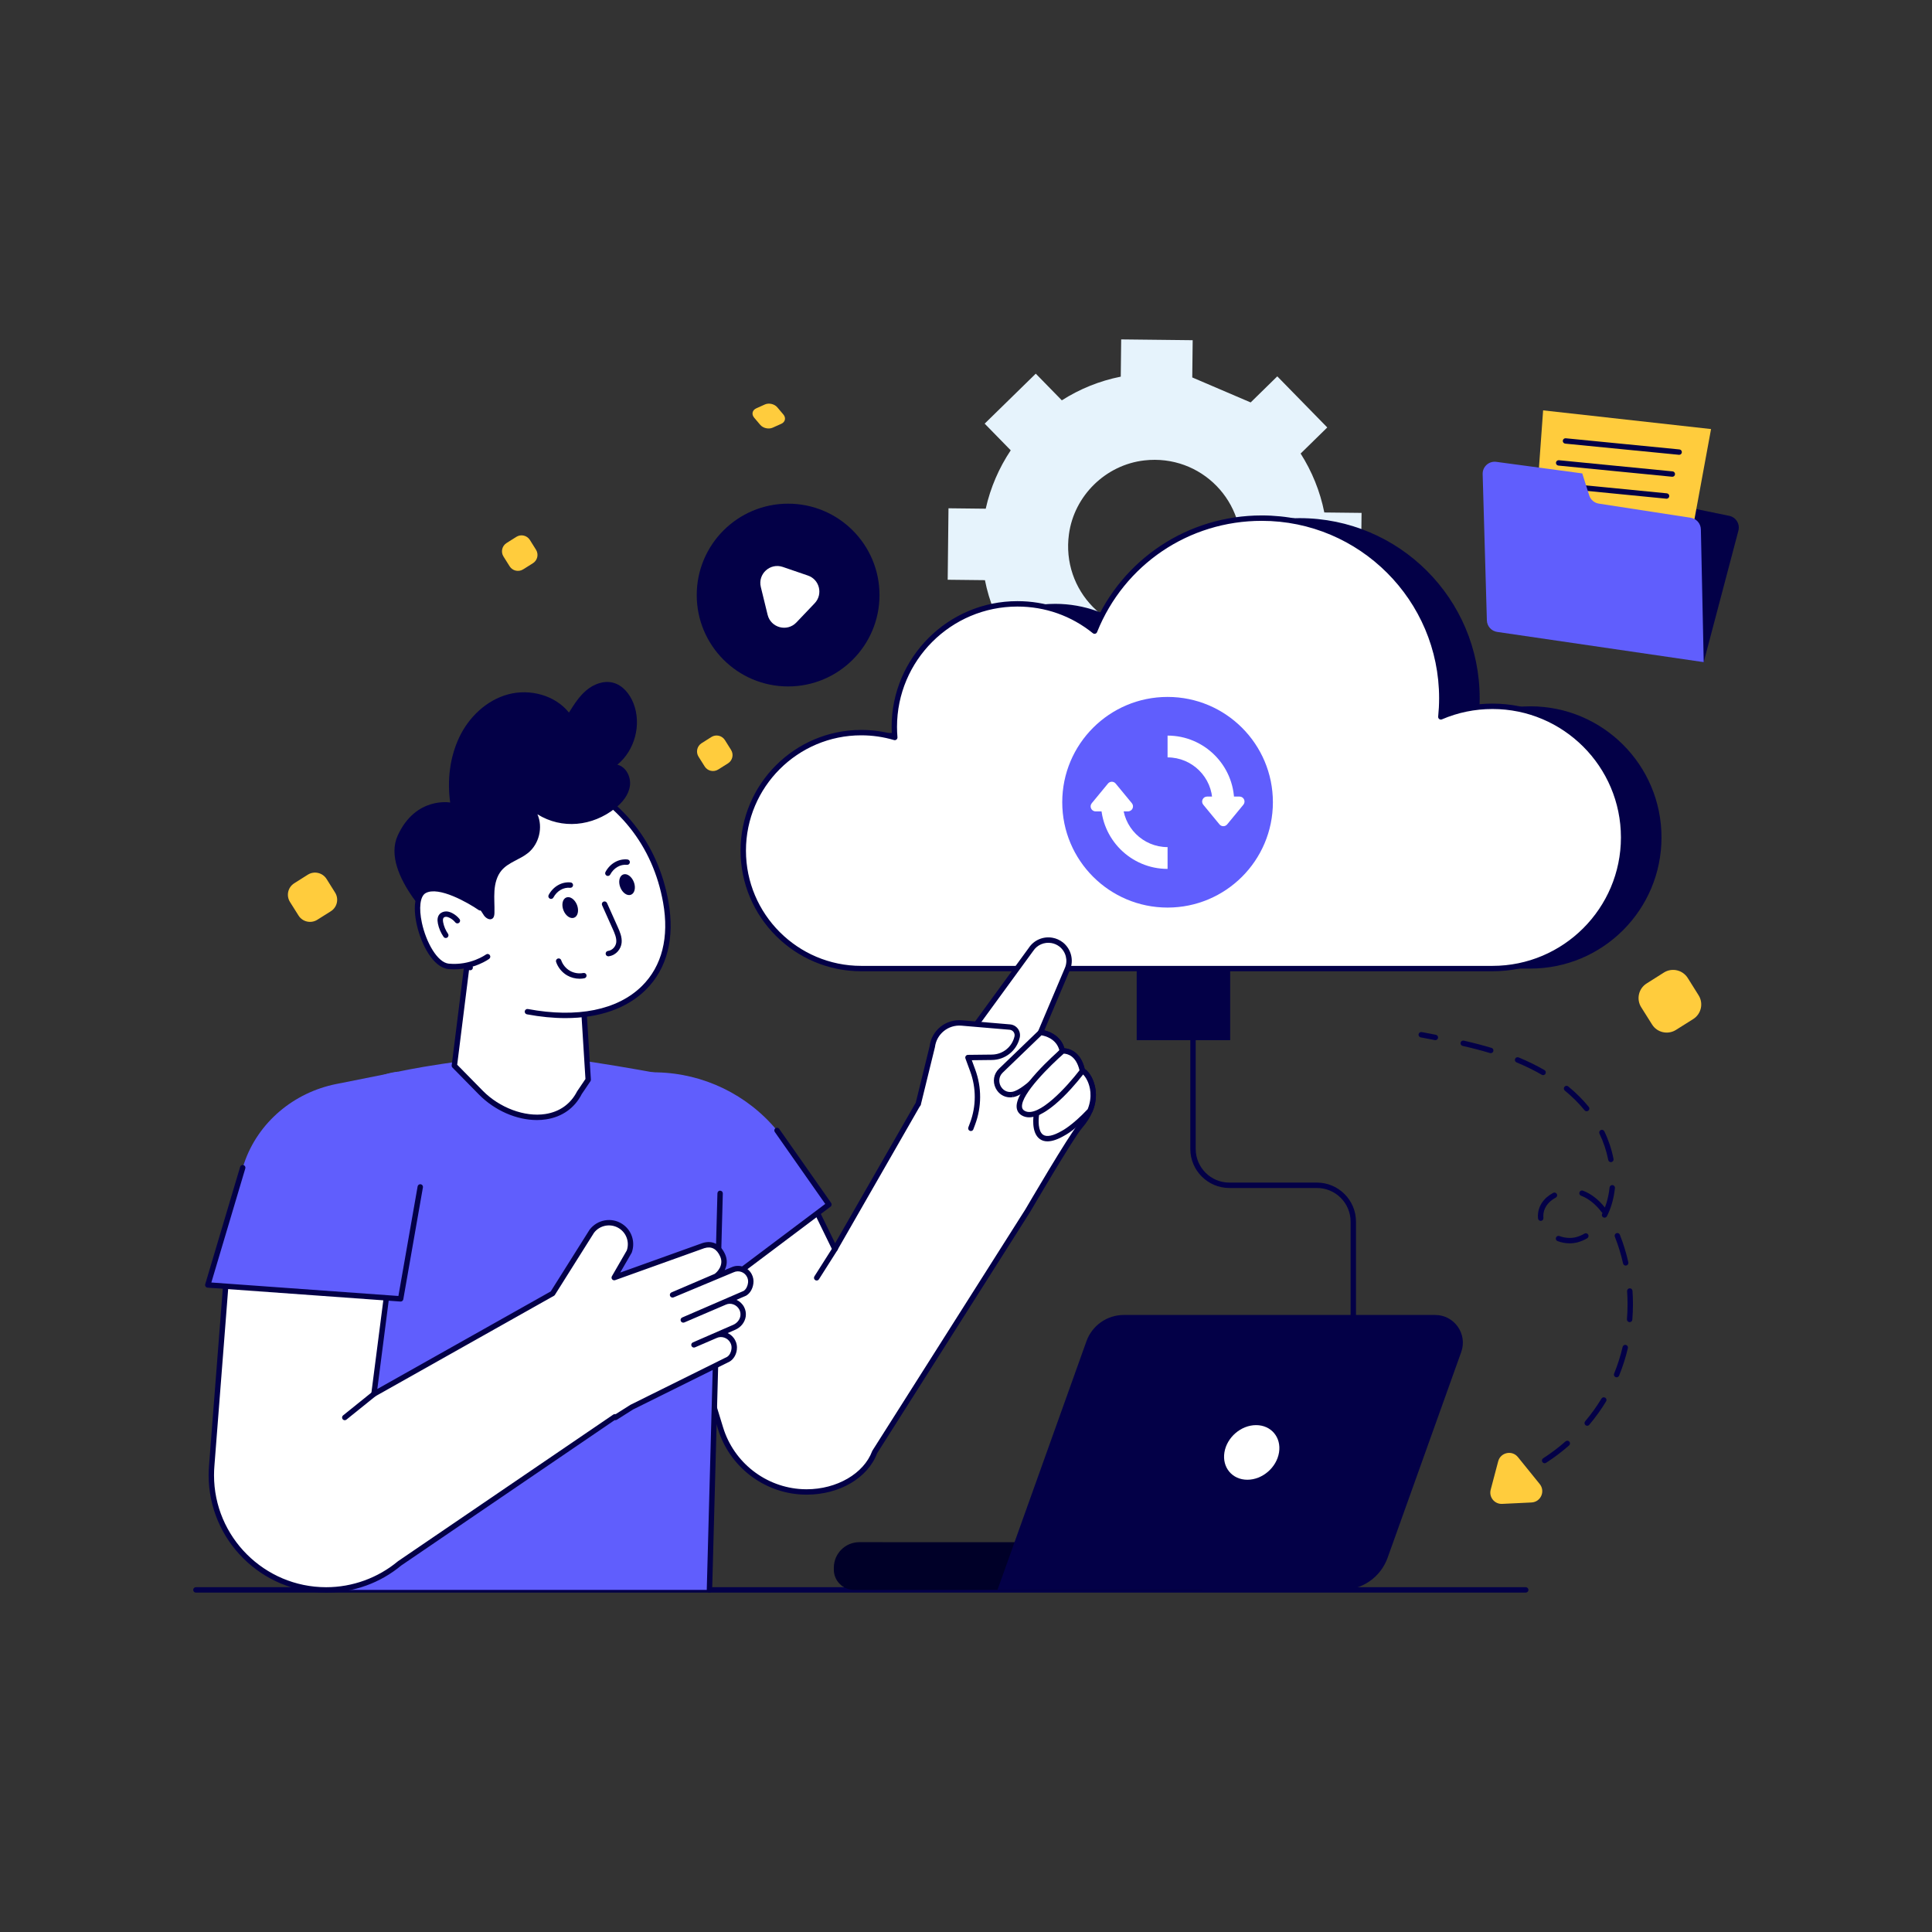<?xml version="1.0" encoding="utf-8"?>
<svg xmlns="http://www.w3.org/2000/svg" enable-background="new 0 0 2500 2500" viewBox="0 0 2500 2500">
  <rect x="0" y="0" width="2500" height="2500" fill="#333333" stroke="none"/>
  <circle cx="1250" cy="1250" fill="none" id="Layer_2" r="1250"/>
  <g id="Layer_1">
    <path d="M1542.78,488.41l0.54-48.19l-92.52-1.03l-0.54,48.19c-27.55,5.47-53.29,16.02-76.26,30.65l-33.71-34.51&#xD;&#xA;				l-66.13,64.67l33.71,34.51c-15.09,22.64-26.25,48.14-32.34,75.56l-48.19-0.54l-1.03,92.47l48.19,0.54&#xD;&#xA;				c5.47,27.6,16.06,53.34,30.65,76.26l-34.47,33.75l64.67,66.13l34.47-33.75c22.63,15.13,48.14,26.25,75.56,32.34l-0.54,48.24&#xD;&#xA;				l92.52,1.03l0.54-48.24c27.55-5.47,53.29-16.02,76.26-30.65l33.71,34.51l66.13-64.67l-33.71-34.51&#xD;&#xA;				c15.09-22.59,26.25-48.09,32.34-75.56l48.19,0.54l1.03-92.47l-48.19-0.54c-5.47-27.55-16.06-53.29-30.65-76.26l34.47-33.75&#xD;&#xA;				L1652.81,487l-34.47,33.75 M1507.4,818.12c-73.3,8.43-134.2-53.8-124.18-126.95c6.82-49.84,47.58-89.69,97.55-95.4&#xD;&#xA;				c73.35-8.38,134.21,53.88,124.15,126.97C1598.07,772.55,1557.35,812.38,1507.4,818.12z" fill="#e6f3fc"/>
    <path d="M1010.77,1100.68c0,84.3,68.37,152.65,152.67,152.65c84.3,0,727.71,0,816.82,0&#xD;&#xA;				c93.74,0,169.7-75.97,169.7-169.68c0-93.71-75.97-169.68-169.7-169.68c-23.7,0-46.28,4.86-66.79,13.67&#xD;&#xA;				c0.81-7.93,1.24-15.98,1.24-24.13c0-128.71-104.34-233.04-233.04-233.04c-98,0-181.87,60.51-216.3,146.19&#xD;&#xA;				c-27.32-22.08-62.05-35.28-99.91-35.28c-87.95,0-159.22,71.27-159.22,159.22c0,4.62,0.19,9.17,0.6,13.67&#xD;&#xA;				c-13.74-4.07-28.32-6.26-43.4-6.26C1079.14,948.01,1010.77,1016.37,1010.77,1100.68z" fill="#030047"/>
    <path d="M961.77,1100.68c0,84.3,68.37,152.65,152.67,152.65c84.3,0,727.71,0,816.82,0&#xD;&#xA;				c93.74,0,169.7-75.97,169.7-169.68c0-93.71-75.97-169.68-169.7-169.68c-23.7,0-46.28,4.86-66.79,13.67&#xD;&#xA;				c0.81-7.93,1.24-15.98,1.24-24.13c0-128.71-104.34-233.04-233.04-233.04c-98,0-181.87,60.51-216.3,146.19&#xD;&#xA;				c-27.32-22.08-62.05-35.28-99.91-35.28c-87.95,0-159.22,71.27-159.22,159.22c0,4.62,0.19,9.17,0.6,13.67&#xD;&#xA;				c-13.74-4.07-28.32-6.26-43.4-6.26C1030.13,948.01,961.77,1016.37,961.77,1100.68z" fill="#fff"/>
    <path d="M1931.26,1256.81h-816.82c-86.11,0-156.16-70.04-156.16-156.13c0-86.11,70.05-156.16,156.16-156.16&#xD;&#xA;				c13.42,0,26.71,1.7,39.57,5.06c-0.17-2.94-0.25-5.95-0.25-8.98c0-89.72,72.99-162.71,162.71-162.71&#xD;&#xA;				c36.05,0,69.99,11.46,98.44,33.18c37.19-87.69,122.16-144.09,217.76-144.09c130.42,0,236.53,106.11,236.53,236.53&#xD;&#xA;				c0,6.18-0.25,12.46-0.74,18.72c19.98-7.81,41.08-11.76,62.8-11.76c95.5,0,173.19,77.68,173.19,173.17&#xD;&#xA;				C2104.45,1179.13,2026.76,1256.81,1931.26,1256.81z M1114.44,951.5c-82.26,0-149.18,66.92-149.18,149.18&#xD;&#xA;				c0,82.25,66.92,149.16,149.18,149.16h816.82c91.65,0,166.21-74.55,166.21-166.19c0-91.64-74.56-166.19-166.21-166.19&#xD;&#xA;				c-22.73,0-44.74,4.51-65.42,13.39c-1.14,0.49-2.45,0.34-3.44-0.39c-1-0.73-1.53-1.94-1.41-3.17c0.81-7.93,1.22-15.93,1.22-23.77&#xD;&#xA;				c0-126.58-102.98-229.55-229.55-229.55c-94.29,0-177.92,56.52-213.06,144c-0.41,1.03-1.29,1.8-2.36,2.07&#xD;&#xA;				c-1.07,0.29-2.21,0.03-3.07-0.66c-27.93-22.57-61.71-34.5-97.71-34.5c-85.87,0-155.73,69.86-155.73,155.73&#xD;&#xA;				c0,4.57,0.2,9.07,0.58,13.36c0.1,1.15-0.37,2.28-1.26,3.01c-0.89,0.73-2.09,0.97-3.2,0.65&#xD;&#xA;				C1143.14,953.56,1128.87,951.5,1114.44,951.5z" fill="#030047"/>
    <circle cx="1510.83" cy="1038.11" fill="#605efd" r="136.29"/>
    <path d="M1510.83,1124.36c-47.55,0-86.24-38.69-86.24-86.25h28.2c0,32.01,26.04,58.05,58.05,58.05V1124.36z" fill="#fff"/>
    <path d="M1597.08,1038.11h-28.2c0-32.01-26.04-58.05-58.05-58.05v-28.2&#xD;&#xA;				C1558.39,951.87,1597.08,990.56,1597.08,1038.11z" fill="#fff"/>
    <path d="M1608.93,1041.3l-20.97,25.44c-2.58,3.13-7.38,3.13-9.96,0l-20.97-25.44c-3.47-4.21-0.47-10.55,4.98-10.55&#xD;&#xA;				h41.94C1609.4,1030.74,1612.39,1037.09,1608.93,1041.3z" fill="#fff"/>
    <path d="M1412.74,1039.36l20.97-25.44c2.58-3.13,7.38-3.13,9.96,0l20.97,25.44c3.47,4.21,0.47,10.55-4.98,10.55&#xD;&#xA;				h-41.94C1412.26,1049.92,1409.27,1043.57,1412.74,1039.36z" fill="#fff"/>
    <path d="M1751.16,1757.96c-1.93,0-3.49-1.56-3.49-3.49v-173.68c0-24.01-19.53-43.54-43.54-43.54h-113.36&#xD;&#xA;				c-27.85,0-50.51-22.66-50.51-50.51v-147.8c0-1.93,1.56-3.49,3.49-3.49c1.93,0,3.49,1.56,3.49,3.49v147.8&#xD;&#xA;				c0,24,19.53,43.53,43.53,43.53h113.36c27.85,0,50.51,22.66,50.51,50.51v173.68C1754.65,1756.39,1753.09,1757.96,1751.16,1757.96z" fill="#030047"/>
    <rect fill="#030047" height="92.66" width="120.94" x="1470.89" y="1253.32"/>
    <path d="M1974.3,2060.81H253.49c-1.93,0-3.49-1.56-3.49-3.49s1.56-3.49,3.49-3.49H1974.3c1.93,0,3.49,1.56,3.49,3.49&#xD;&#xA;				S1976.23,2060.81,1974.3,2060.81z" fill="#030047"/>
    <path d="M1410.46,1437.14c-2.7,6.47-6.79,13.16-12.79,20.09c-11.77,13.49-67.86,109.53-67.86,109.53l-197.94,312.21&#xD;&#xA;				c-11.81,31.67-48.74,51.62-88.13,51.62c-1.81,0-3.63-0.05-5.49-0.14c-49.11-2.33-91.44-35.25-105.85-82.23l-68.09-222.03&#xD;&#xA;				l175.9-92.41l40.18,82.41l94.04-163.94l12.09-21.11l1.91-2.93l145.71-199.71c6.14-9.3,16.88-13.44,27.11-11.63&#xD;&#xA;				c4.28,0.74,8.33,2.51,12.05,5.39c9.39,7.53,12.74,20.42,7.95,31.53l-34.84,82.23c0,0,23.72,1.77,28.18,23.91&#xD;&#xA;				c0,0,0.14-0.05,0.51-0.05c3.3-0.14,20.23,0.33,25.53,25.91C1406,1386.73,1422.18,1408.91,1410.46,1437.14z" fill="#fff"/>
    <path d="M1043.74,1934.08c-1.87,0-3.74-0.05-5.66-0.14c-50.39-2.38-94.2-36.42-109.01-84.69l-68.09-222.03&#xD;&#xA;				c-0.49-1.6,0.23-3.33,1.71-4.11l175.89-92.41c0.83-0.44,1.81-0.52,2.71-0.23c0.9,0.3,1.64,0.94,2.05,1.79l37.3,76.49&#xD;&#xA;				l102.85-179.34l2.01-3.1l145.82-199.86c6.57-9.96,18.62-15.13,30.54-13.01c4.91,0.85,9.48,2.9,13.57,6.07&#xD;&#xA;				c10.69,8.57,14.38,23.23,9.02,35.67l-33.09,78.1c9.07,2.08,21.72,8.55,25.96,23.16c6.2,0.44,20.89,3.98,26.33,26.84&#xD;&#xA;				c3.26,1.88,6.41,6.08,8.52,9.91c3.48,6.33,10.58,23.4,1.5,45.28c0,0,0,0,0,0c-2.98,7.15-7.48,14.23-13.37,21.03&#xD;&#xA;				c-11.43,13.1-66.92,108.05-67.48,109l-197.81,312.02C1122.86,1912.58,1086.24,1934.08,1043.74,1934.08z M868.49,1627.94&#xD;&#xA;				l67.24,219.27c13.95,45.46,55.22,77.52,102.68,79.77c1.81,0.09,3.57,0.13,5.32,0.13c39.13,0,74.03-20.3,84.86-49.36&#xD;&#xA;				c0.08-0.23,0.19-0.44,0.32-0.65l197.94-312.21c2.23-3.83,56.33-96.37,68.17-109.95c5.39-6.23,9.5-12.67,12.19-19.14l0,0&#xD;&#xA;				c6.95-16.74,3.08-30.11,0.15-36.6c-3-6.65-6.55-9.69-7.44-9.99c-1.41-0.25-2.43-1.3-2.72-2.7&#xD;&#xA;				c-4.59-22.12-17.94-23.31-21.97-23.13c-0.14-0.01,0.02-0.01,0.29-0.08c-0.9,0.26-1.87,0.14-2.69-0.33&#xD;&#xA;				c-0.87-0.5-1.48-1.35-1.68-2.33c-3.87-19.21-24.17-21.05-25.03-21.12c-1.12-0.09-2.13-0.71-2.71-1.67&#xD;&#xA;				c-0.58-0.96-0.67-2.14-0.23-3.17l34.83-82.23c4.13-9.59,1.28-20.87-6.92-27.45c-3.14-2.43-6.68-4.02-10.46-4.68&#xD;&#xA;				c-9.23-1.63-18.48,2.34-23.61,10.11l-145.8,199.84l-1.8,2.78l-106.03,184.89c-0.64,1.12-1.72,1.85-3.14,1.75&#xD;&#xA;				c-1.29-0.04-2.45-0.8-3.02-1.96l-38.61-79.18L868.49,1627.94z M1410.46,1437.14h0.05H1410.46z M1375.56,1363.29&#xD;&#xA;				c0,0-0.01,0-0.02,0C1375.56,1363.29,1375.56,1363.29,1375.56,1363.29z M1375.58,1363.28c0,0-0.01,0-0.02,0&#xD;&#xA;				C1375.57,1363.29,1375.58,1363.29,1375.58,1363.28z M1375.6,1363.28c0,0-0.01,0-0.01,0&#xD;&#xA;				C1375.59,1363.28,1375.59,1363.28,1375.6,1363.28z M1375.62,1363.28c0,0-0.01,0-0.01,0&#xD;&#xA;				C1375.61,1363.28,1375.61,1363.28,1375.62,1363.28z M1375.63,1363.27c0,0-0.01,0-0.01,0&#xD;&#xA;				C1375.62,1363.27,1375.63,1363.27,1375.63,1363.27z M1375.65,1363.26c0,0-0.01,0-0.01,0&#xD;&#xA;				C1375.64,1363.27,1375.65,1363.26,1375.65,1363.26z M1375.67,1363.26c0,0-0.01,0-0.02,0.01&#xD;&#xA;				C1375.66,1363.26,1375.66,1363.26,1375.67,1363.26z M1375.69,1363.25c-0.01,0-0.01,0-0.02,0&#xD;&#xA;				C1375.68,1363.26,1375.68,1363.26,1375.69,1363.25z M1375.7,1363.25c0,0-0.01,0-0.02,0.01&#xD;&#xA;				C1375.69,1363.25,1375.7,1363.25,1375.7,1363.25z M1375.72,1363.24c-0.01,0-0.01,0-0.02,0&#xD;&#xA;				C1375.71,1363.24,1375.71,1363.24,1375.72,1363.24z" fill="#030047"/>
    <path d="M1341.27,1441.25c0,0-8.98,50.51,34.76,24.96c0,0,13.52-6.7,34.44-29.08c11.69-28.23-4.46-50.4-9.84-51.36&#xD;&#xA;				L1341.27,1441.25z" fill="#fff"/>
    <path d="M1355.44,1476.91c-3.74,0-6.99-0.95-9.73-2.86c-11.95-8.34-8.33-30.87-7.88-33.41&#xD;&#xA;				c0.13-0.74,0.5-1.42,1.05-1.94l59.35-55.48c0.8-0.75,1.91-1.08,2.99-0.89c4.08,0.72,8.34,6.1,10.96,10.89&#xD;&#xA;				c3.47,6.32,10.54,23.37,1.49,45.23c-0.16,0.39-0.39,0.74-0.67,1.05c-21.11,22.59-34.86,29.54-35.44,29.82&#xD;&#xA;				C1368.97,1474.37,1361.55,1476.91,1355.44,1476.91z M1344.53,1442.98c-0.92,6.42-1.46,20.72,5.18,25.35&#xD;&#xA;				c4.71,3.28,13.21,1.5,24.56-5.13c0.33-0.17,13.34-6.83,33.21-27.98c6.63-16.53,2.78-29.69-0.14-36.1&#xD;&#xA;				c-2.19-4.82-4.66-7.73-6.18-9.07L1344.53,1442.98z" fill="#030047"/>
    <path d="M1310.13,1416.3c0.22-0.05,0.43-0.05,0.61-0.1c20.91-3.79,63.86-56.23,63.86-56.23&#xD;&#xA;				c-4.46-22.12-28.16-23.97-28.16-23.97l-51.29,49.41C1282.57,1397.49,1292.86,1419.01,1310.13,1416.3z" fill="#fff"/>
    <path d="M1307.25,1420.01c-7.97,0-15.13-4.42-18.83-11.87c-4.31-8.68-2.61-18.59,4.31-25.25l51.29-49.41&#xD;&#xA;				c0.72-0.69,1.68-1.05,2.69-0.97c9.11,0.71,27.37,7.21,31.31,26.75c0.21,1.02-0.06,2.09-0.72,2.9&#xD;&#xA;				c-1.79,2.18-44.02,53.48-65.94,57.45c-0.05,0.01-0.44,0.08-0.49,0.09l-0.74-3.41l0.54,3.44&#xD;&#xA;				C1309.52,1419.92,1308.38,1420.01,1307.25,1420.01z M1310.13,1416.3h0.05H1310.13z M1347.65,1339.68l-50.08,48.24&#xD;&#xA;				c-5.7,5.47-5.12,12.64-2.9,17.12c2.26,4.56,7.37,9,14.92,7.81l0,0c0.13-0.02,0.3-0.05,0.35-0.06&#xD;&#xA;				c15.81-2.87,48.26-38.55,60.87-53.73C1366.89,1344.11,1352.35,1340.47,1347.65,1339.68z" fill="#030047"/>
    <path d="M1323.86,1440.27c24.82,14.83,76.77-54.5,76.77-54.5c-5.27-25.59-22.24-26.03-25.47-25.84&#xD;&#xA;				C1375.15,1359.93,1299.26,1425.57,1323.86,1440.27z" fill="#fff"/>
    <path d="M1331.64,1445.82c-3.41,0-6.62-0.79-9.57-2.55l0,0c-3.89-2.33-6.15-5.91-6.54-10.36&#xD;&#xA;				c-2.06-23.51,51.26-70.35,57.35-75.61c0.58-0.5,1.31-0.8,2.08-0.84c2.34-0.16,23.09-0.48,29.09,28.62c0.2,0.98-0.03,2-0.62,2.8&#xD;&#xA;				C1398.51,1394.41,1359.1,1445.82,1331.64,1445.82z M1325.65,1437.28c17.74,10.58,56.49-33.01,71.23-52.32&#xD;&#xA;				c-4.53-19.25-16.12-21.43-20.39-21.55c-16.41,14.35-55.46,52.31-54,68.9C1322.67,1434.52,1323.67,1436.1,1325.65,1437.28&#xD;&#xA;				L1325.65,1437.28z" fill="#030047"/>
    <path d="M1188.31,1428.07l18.05-73.48c2.33-18.83,19.12-32.46,38.03-30.85l62.39,5.3&#xD;&#xA;				c6.39,0.54,10.82,6.62,9.37,12.87l0,0c-3.52,15.21-16.98,26.04-32.59,26.22l-31.01,0.35l6.2,16.85&#xD;&#xA;				c8.14,22.13,8.09,46.44-0.15,68.53l-2.32,6.21" fill="#fff"/>
    <path d="M1256.28,1463.55c-0.41,0-0.82-0.07-1.22-0.22c-1.81-0.67-2.72-2.68-2.05-4.49l2.32-6.21&#xD;&#xA;				c7.94-21.29,7.99-44.77,0.14-66.11l-6.2-16.85c-0.39-1.06-0.24-2.25,0.4-3.18c0.65-0.93,1.7-1.49,2.83-1.51l31.01-0.35&#xD;&#xA;				c14.05-0.16,26.07-9.83,29.24-23.51c0.46-1.99,0.03-4.09-1.17-5.74c-1.2-1.65-3.06-2.7-5.1-2.88l-62.39-5.3&#xD;&#xA;				c-17.1-1.4-32.17,10.76-34.28,27.8l-18.12,73.89c-0.46,1.87-2.35,3.02-4.22,2.56c-1.87-0.46-3.02-2.35-2.56-4.22l18.05-73.48&#xD;&#xA;				c2.49-20.37,20.85-35.3,41.71-33.49l62.39,5.3c4.05,0.34,7.75,2.43,10.15,5.72c2.39,3.29,3.24,7.45,2.32,11.42&#xD;&#xA;				c-3.89,16.83-18.68,28.72-35.95,28.92l-26.07,0.3l4.49,12.21c8.42,22.9,8.37,48.09-0.16,70.95l-2.32,6.21&#xD;&#xA;				C1259.03,1462.69,1257.69,1463.55,1256.28,1463.55z" fill="#030047"/>
    <line fill="#fff" x1="1080.85" x2="1056.77" y1="1615.56" y2="1653.49"/>
    <path d="M1056.77,1656.98c-0.64,0-1.29-0.17-1.87-0.54c-1.63-1.03-2.11-3.19-1.08-4.81l24.07-37.93&#xD;&#xA;				c1.04-1.63,3.19-2.11,4.81-1.08c1.63,1.03,2.11,3.19,1.08,4.81l-24.07,37.93C1059.05,1656.41,1057.93,1656.98,1056.77,1656.98z" fill="#030047"/>
    <path d="M806.31,1386.61l44.04,1.02c60.13,1.39,116.71,28.79,155.07,75.11l67.23,95.88l-190.13,142.94&#xD;&#xA;				L806.31,1386.61z" fill="#605efd"/>
    <path d="M882.52,1705.05c-0.4,0-0.79-0.07-1.18-0.2c-1.1-0.4-1.93-1.32-2.21-2.46l-57.36-237.03&#xD;&#xA;				c-0.45-1.87,0.7-3.76,2.57-4.21c1.87-0.45,3.76,0.7,4.21,2.57l56.11,231.87l183.2-137.72l-65.29-93.12&#xD;&#xA;				c-1.11-1.58-0.72-3.75,0.85-4.86c1.57-1.1,3.76-0.72,4.86,0.85l67.23,95.89c1.08,1.54,0.74,3.66-0.76,4.79l-190.13,142.93&#xD;&#xA;				C884.01,1704.81,883.27,1705.05,882.52,1705.05z" fill="#030047"/>
    <path d="M918.04,2057.32l13.78-585.09c0.91-37.99-24.96-71.4-61.96-80.04c0,0-133.17-25.46-173.45-25.59&#xD;&#xA;				c-88.18-0.3-181.44,20.2-181.44,20.2c-40.93,4.18-72.07,38.65-72.07,79.8v590.72H918.04z" fill="#605efd"/>
    <path d="M918.04,2060.81c-0.03,0-0.06,0-0.1,0c-1.93-0.05-3.45-1.65-3.39-3.58l13.8-513.09&#xD;&#xA;				c0.05-1.93,1.62-3.55,3.58-3.39c1.93,0.05,3.45,1.65,3.39,3.58l-13.8,513.09C921.47,2059.3,919.92,2060.81,918.04,2060.81z" fill="#030047"/>
    <path d="M971.41,1660.47c-0.6,4.93-3.02,10.28-7.49,13.02L884.16,1708l53.48-22.93c8.05-3.81,17.91-0.09,22.09,7.81&#xD;&#xA;				c1.67,3.16,2.23,6.65,1.81,10c0,0,0,0.05,0,0.14c-0.88,6.46-5.44,11.86-11.39,14.46l-52.18,22.74l28.04-12.09&#xD;&#xA;				c8.19-3.86,18.14-0.14,22.18,7.81c1.72,3.16,2.23,6.61,1.81,9.95c-0.51,4.93-3.02,10.14-7.58,12.98l-124.73,61.86l-21.44,13.53&#xD;&#xA;				l-0.6-1.02L517.3,2022.82c-26.7,22.28-60.41,34.51-95.2,34.51c-82.74,0-148.64-67.3-148.64-148.41c0-4.28,0.19-8.6,0.56-12.98&#xD;&#xA;				l21.3-273.98l208.22,29.39l-19.63,152.46l231.19-130.09l50.74-80.6c8.84-11.63,25.21-14.42,37.39-6.42&#xD;&#xA;				c5.21,3.4,8.98,8.28,10.98,13.81c2.19,6,2.28,12.65,0.05,18.97l-19.44,33.72l115.53-41.44c13.81-4.23,21.16,4.56,24.79,12.74&#xD;&#xA;				c5.86,13.16-4.28,24.19-8.79,26.98l-56.09,24.04l77.39-32.32c8.23-3.86,17.95-0.65,22.04,7.35&#xD;&#xA;				C971.32,1653.68,971.88,1657.12,971.41,1660.47z" fill="#fff"/>
    <path d="M422.1,2060.81c-83.88,0-152.13-68.14-152.13-151.9c0-4.36,0.19-8.82,0.57-13.27l21.3-273.96&#xD;&#xA;				c0.07-0.96,0.54-1.85,1.29-2.45c0.75-0.6,1.71-0.87,2.67-0.73l208.22,29.39c1.89,0.27,3.22,2.01,2.97,3.9l-18.74,145.56&#xD;&#xA;				l224.37-126.24l50.27-79.85c10.08-13.29,28.57-16.46,42.26-7.48c5.75,3.75,10.02,9.12,12.34,15.54&#xD;&#xA;				c2.48,6.81,2.5,14.39,0.05,21.32c-0.07,0.2-0.16,0.4-0.27,0.58l-14.7,25.48l106.58-38.23c12.75-3.92,23.32,1.44,29.16,14.61&#xD;&#xA;				c3.44,7.73,2.23,14.86-0.6,20.47l8.58-3.58c9.85-4.62,21.55-0.7,26.49,8.98c1.92,3.67,2.64,7.82,2.08,11.95&#xD;&#xA;				c-0.84,6.73-4.24,12.54-9.12,15.54c-0.14,0.09-0.29,0.17-0.44,0.23l-12.27,5.31c4.04,1.87,7.56,5.04,9.79,9.25&#xD;&#xA;				c1.96,3.7,2.72,7.87,2.19,12.06c-1.02,7.6-6.17,14.18-13.46,17.37l-9.96,4.34c4.06,1.88,7.55,5.09,9.72,9.34&#xD;&#xA;				c1.93,3.55,2.7,7.72,2.17,11.97c-0.68,6.52-4.12,12.35-9.2,15.51l-125.03,62.02l-21.13,13.36c-0.8,0.5-1.76,0.66-2.68,0.44&#xD;&#xA;				c-0.02,0-0.03-0.01-0.05-0.01L519.27,2025.7C492.24,2048.27,457.64,2060.81,422.1,2060.81z M298.51,1625.94l-21.02,270.28&#xD;&#xA;				c-0.36,4.28-0.55,8.55-0.55,12.71c0,79.91,65.11,144.92,145.15,144.92c33.91,0,66.93-11.97,92.97-33.7l278.62-189.77&#xD;&#xA;				c0.8-0.54,1.79-0.73,2.72-0.52c0.08,0.02,0.15,0.04,0.23,0.06l19.19-12.12l125.05-62.03c3.55-2.23,5.3-6.77,5.66-10.21&#xD;&#xA;				c0.36-2.9-0.11-5.55-1.41-7.93c-3.27-6.44-11.32-9.29-17.63-6.32l-28.15,12.14c-1.76,0.77-3.82-0.05-4.58-1.81&#xD;&#xA;				c-0.77-1.76,0.04-3.82,1.81-4.58l52.18-22.74c5.01-2.19,8.56-6.61,9.31-11.57c0-0.1,0.01-0.2,0.02-0.27&#xD;&#xA;				c0.35-2.76-0.15-5.51-1.44-7.94c-3.4-6.43-11.26-9.25-17.51-6.29l-53.61,22.98c-1.76,0.75-3.82-0.06-4.58-1.83&#xD;&#xA;				c-0.76-1.77,0.05-3.82,1.82-4.58l79.51-34.4c3.51-2.28,5.23-6.82,5.66-10.36c0-0.02,0-0.04,0.01-0.05c0.37-2.7-0.1-5.4-1.36-7.81&#xD;&#xA;				c-3.25-6.34-10.92-8.88-17.47-5.8l-77.52,32.38c-1.77,0.74-3.81-0.09-4.56-1.86c-0.75-1.77,0.07-3.81,1.84-4.57l55.82-23.93&#xD;&#xA;				c2.97-1.98,12.29-11.13,7.24-22.46c-4.44-10.01-11.36-13.66-20.58-10.83L796,1656.5c-1.38,0.49-2.92,0.08-3.86-1.05&#xD;&#xA;				c-0.94-1.12-1.07-2.71-0.35-3.98l19.28-33.43c1.83-5.4,1.79-11.04-0.14-16.32c-1.8-4.99-5.12-9.17-9.6-12.09&#xD;&#xA;				c-10.64-6.99-25.01-4.52-32.71,5.6l-50.57,80.35c-0.31,0.49-0.74,0.9-1.24,1.18l-231.19,130.09c-1.15,0.64-2.57,0.59-3.66-0.15&#xD;&#xA;				c-1.09-0.74-1.68-2.03-1.51-3.34l19.19-149.04L298.51,1625.94z M963.92,1673.49h0.05H963.92z" fill="#030047"/>
    <line fill="#fff" x1="483.92" x2="446.12" y1="1803.81" y2="1834.25"/>
    <path d="M446.12,1837.74c-1.02,0-2.03-0.45-2.72-1.3c-1.21-1.5-0.97-3.69,0.53-4.9l37.81-30.44&#xD;&#xA;				c1.5-1.21,3.69-0.97,4.9,0.53c1.21,1.5,0.97,3.69-0.53,4.9l-37.81,30.44C447.66,1837.49,446.89,1837.74,446.12,1837.74z" fill="#030047"/>
    <path d="M514.97,1386.8l-79.82,15.9c-54.93,10.94-101.16,49.45-119.21,102.47c-0.66,1.92-1.27,3.85-1.85,5.79&#xD;&#xA;				l-45.18,151.78l249.53,17.98l25.39-144.85c4.3-24.5,2.01-49.71-6.61-73.05L514.97,1386.8z" fill="#605efd"/>
    <path d="M518.43,1684.21c-0.08,0-0.17,0-0.25-0.01l-249.53-17.98c-1.06-0.07-2.02-0.63-2.62-1.5&#xD;&#xA;				c-0.6-0.87-0.77-1.96-0.47-2.98l45.18-151.78c0.55-1.85,2.5-2.91,4.34-2.35c1.85,0.55,2.9,2.49,2.35,4.34l-43.94,147.61&#xD;&#xA;				l242.05,17.44l24.85-141.75c0.33-1.9,2.13-3.16,4.04-2.83c1.9,0.33,3.17,2.14,2.83,4.04l-25.39,144.86&#xD;&#xA;				C521.57,1683,520.11,1684.21,518.43,1684.21z" fill="#030047"/>
    <path d="M622.17,1413.81l-34.22-34.84l18.37-146.94l146.41,30.51l8.4,134.65l-11.23,16.58&#xD;&#xA;				C725.64,1461.08,659.42,1451.73,622.17,1413.81z" fill="#fff"/>
    <path d="M694.7,1449.34c-26.22,0-54.57-12.27-75.03-33.09l0,0l-34.22-34.84c-0.75-0.76-1.1-1.82-0.97-2.88&#xD;&#xA;				l18.37-146.94c0.12-0.97,0.64-1.84,1.43-2.4c0.79-0.56,1.77-0.77,2.74-0.58l146.41,30.51c1.54,0.32,2.67,1.63,2.77,3.2&#xD;&#xA;				l8.4,134.65c0.05,0.77-0.16,1.54-0.59,2.17l-11.23,16.58c-9.25,18.1-25.29,29.55-46.17,32.73&#xD;&#xA;				C702.72,1449.05,698.73,1449.34,694.7,1449.34z M624.65,1411.36c21.74,22.13,54.26,34.28,80.9,30.2&#xD;&#xA;				c18.57-2.83,32.83-12.99,41.24-29.38l10.78-15.96l-8.16-130.81l-140.1-29.2l-17.7,141.51L624.65,1411.36z" fill="#030047"/>
    <path d="M608.43,1252.05c-46.82-69.12-45.37-157.1-45.37-157.1l165.28-92.33c4.06,2.81,110.48,37.75,133.14,164.59&#xD;&#xA;				c18.57,103.95-56.63,164.8-179,141.88" fill="#fff"/>
    <path d="M731.71,1317.42c-15.7,0-32.38-1.62-49.87-4.89c-1.89-0.35-3.14-2.18-2.79-4.07&#xD;&#xA;				c0.36-1.89,2.17-3.15,4.07-2.79c63.75,11.94,116.17,1.34,147.61-29.84c25.9-25.69,35.34-63.03,27.31-107.99&#xD;&#xA;				c-13.14-73.52-58.54-130.52-127.85-160.51c-0.71-0.31-1.28-0.55-1.74-0.76l-161.89,90.44c0.17,13.37,2.97,91.4,44.76,153.1&#xD;&#xA;				c1.08,1.59,0.66,3.76-0.93,4.84c-1.59,1.07-3.77,0.67-4.84-0.93c-46.89-69.23-45.98-158.22-45.97-159.11&#xD;&#xA;				c0.02-1.24,0.7-2.38,1.79-2.99l165.28-92.33c1.16-0.65,2.59-0.58,3.69,0.18c0.31,0.17,1.25,0.56,2.64,1.16&#xD;&#xA;				c71.53,30.95,118.39,89.79,131.95,165.69c8.45,47.32-1.66,86.8-29.27,114.17C811.3,1304.93,775.32,1317.42,731.71,1317.42z" fill="#030047"/>
    <path d="M695.43,1053.67c7.41,16.86,2.22,38.38-12.07,50c-10.69,8.69-25.44,12.1-34.33,22.62&#xD;&#xA;				c-6.14,7.27-8.57,17.01-9.22,26.5s0.29,19.02,0,28.53c-0.08,2.6-0.41,5.52-2.43,7.16c-3.4,2.77-8.51-0.24-11.08-3.8&#xD;&#xA;				c-1.93-2.68-4.96-9.29-8.94-9.4c-1.74-0.05-4.54,2.52-5.98,3.42c-5.49,3.45-10.99,6.9-16.48,10.35&#xD;&#xA;				c-7.82,4.91-15.64,9.83-23.46,14.74c0,0-80.02-71.96-56.77-122.69c23.25-50.73,67.85-42.65,67.85-42.65&#xD;&#xA;				c-3.87-28.74-0.67-58,11.68-84.24c12.36-26.24,35.27-48.15,63.27-55.72c28-7.56,60.63,0.94,78.75,23.58&#xD;&#xA;				c6.54-10.44,13.23-21.06,22.67-28.96c9.45-7.9,22.27-12.77,34.21-9.75c12.67,3.2,21.84,14.58,26.61,26.75&#xD;&#xA;				c10.67,27.25,1.82,60.92-20.88,79.39c11.44,2.75,17.98,16.11,16.23,27.74c-1.75,11.64-9.86,21.39-19.08,28.7&#xD;&#xA;				C766.61,1069.23,727.26,1073.48,695.43,1053.67z" fill="#030047"/>
    <path d="M738.05,1145.32c-9.94-1.02-19.8,4.65-25.01,14.38" fill="#fff"/>
    <path d="M713.04,1163.19c-0.56,0-1.12-0.13-1.64-0.41c-1.7-0.91-2.34-3.02-1.43-4.72&#xD;&#xA;				c5.89-11.01,17.03-17.36,28.44-16.2c1.92,0.2,3.31,1.91,3.11,3.83s-1.91,3.3-3.83,3.11c-8.56-0.88-17.03,4.05-21.58,12.55&#xD;&#xA;				C715.49,1162.52,714.29,1163.19,713.04,1163.19z" fill="#030047"/>
    <path d="M802.62,1148.1c2.75,7.2,8.94,11.57,13.82,9.71c4.84-1.85,6.54-9.24,3.74-16.48&#xD;&#xA;				c-2.8-7.24-8.99-11.6-13.83-9.75C801.48,1133.48,799.82,1140.87,802.62,1148.1z" fill="#030047"/>
    <path d="M729.06,1177.82c2.8,7.23,8.98,11.56,13.86,9.69c4.84-1.85,6.5-9.23,3.74-16.48&#xD;&#xA;				c-2.8-7.23-8.99-11.6-13.86-9.69C727.96,1163.19,726.31,1170.57,729.06,1177.82z" fill="#030047"/>
    <path d="M811.58,1115.61c-9.94-1.02-19.8,4.65-25.01,14.38" fill="#fff"/>
    <path d="M786.56,1133.47c-0.56,0-1.12-0.13-1.64-0.41c-1.7-0.91-2.34-3.02-1.43-4.72&#xD;&#xA;				c5.89-11.01,17.02-17.36,28.44-16.2c1.92,0.2,3.31,1.91,3.11,3.83c-0.2,1.92-1.91,3.29-3.83,3.11&#xD;&#xA;				c-8.52-0.89-17.03,4.05-21.58,12.56C789.01,1132.81,787.81,1133.47,786.56,1133.47z" fill="#030047"/>
    <path d="M621.46,1174.79c0,0-50.2-34.81-72.48-22.08c-22.29,12.73,1.87,95.01,31.56,97.77&#xD;&#xA;				c29.69,2.75,50.43-12.56,50.43-12.56" fill="#fff"/>
    <path d="M587.76,1254.29c-2.44,0-4.96-0.11-7.55-0.35c-19.08-1.77-35.11-30.62-41.08-58.21&#xD;&#xA;				c-5-23.09-1.97-40.3,8.11-46.06c23.93-13.66,74.08,20.77,76.2,22.25c1.58,1.1,1.98,3.27,0.88,4.85c-1.1,1.58-3.27,1.97-4.85,0.88&#xD;&#xA;				c-13.46-9.33-52.08-31.46-68.77-21.92c-7.08,4.04-8.94,19.16-4.75,38.52c5.38,24.83,19.9,51.35,34.91,52.74&#xD;&#xA;				c28.04,2.6,47.83-11.75,48.03-11.89c1.55-1.14,3.73-0.81,4.88,0.74c1.14,1.55,0.82,3.73-0.74,4.88&#xD;&#xA;				C632.22,1241.32,614.32,1254.29,587.76,1254.29z" fill="#030047"/>
    <path d="M576.85,1213.76c-1.1,0-2.18-0.52-2.86-1.49c-3.55-5.1-6.09-11.01-7.33-17.09&#xD;&#xA;				c-1.06-5.22-0.43-9.14,1.93-12.01c1.98-2.41,5.34-3.77,8.69-3.81c2.52,0.02,5.12,0.74,7.96,2.21c3.58,1.85,6.81,4.49,9.34,7.62&#xD;&#xA;				c1.21,1.5,0.98,3.69-0.52,4.91c-1.5,1.21-3.69,0.98-4.91-0.52c-1.93-2.39-4.39-4.39-7.11-5.8c-1.84-0.95-3.42-1.42-4.81-1.43&#xD;&#xA;				c-0.02,0-0.03,0-0.05,0c-1.34,0-2.56,0.48-3.2,1.26c-0.92,1.12-1.08,3.2-0.48,6.18c1.05,5.16,3.2,10.18,6.22,14.5&#xD;&#xA;				c1.1,1.58,0.71,3.75-0.87,4.86C578.23,1213.56,577.54,1213.76,576.85,1213.76z" fill="#030047"/>
    <path d="M782.28,1169.91c4.58,10.22,9.15,20.44,13.73,30.67c2.76,6.17,5.56,12.58,4.89,19.11&#xD;&#xA;				c-0.67,6.53-5.87,13.21-13.7,14.28" fill="#fff"/>
    <path d="M787.19,1237.46c-1.72,0-3.21-1.27-3.45-3.02c-0.26-1.91,1.08-3.67,2.99-3.93c6.3-0.86,10.21-6.4,10.7-11.18&#xD;&#xA;				c0.59-5.72-2.17-11.89-4.61-17.33l-13.73-30.66c-0.79-1.76,0-3.82,1.76-4.61c1.75-0.79,3.82,0,4.61,1.76l13.73,30.66&#xD;&#xA;				c2.79,6.24,5.96,13.31,5.18,20.89c-0.78,7.61-6.77,16.03-16.7,17.38C787.51,1237.45,787.35,1237.46,787.19,1237.46z" fill="#030047"/>
    <path d="M750.05,1266.48c-5.63,0-11.27-1.47-16.13-4.27c-6.64-3.83-11.86-10.18-14.33-17.44&#xD;&#xA;				c-0.62-1.82,0.36-3.8,2.18-4.42c1.83-0.62,3.81,0.35,4.42,2.18c1.93,5.68,6.02,10.65,11.21,13.64c5.19,3,11.54,4.04,17.43,2.87&#xD;&#xA;				c1.88-0.38,3.73,0.85,4.1,2.74c0.38,1.89-0.85,3.72-2.74,4.1C754.17,1266.28,752.11,1266.48,750.05,1266.48z" fill="#030047"/>
    <path d="M1555.87,1995.57v61.75h-450.66c-14.5,0-26.23-11.73-26.23-26.23v-2.51c0-18.22,14.79-33.01,32.97-33.01&#xD;&#xA;				H1555.87z" fill="#000028"/>
    <path d="M1857.1,1701.56h-402.91c-21.7,0-41.05,13.63-48.36,34.06l-115.11,321.7h445.77&#xD;&#xA;				c26.5,0,50.15-16.65,59.08-41.6l95.27-266.25C1899.18,1726.12,1881.88,1701.56,1857.1,1701.56z" fill="#030047"/>
    <path d="M1655.06,1879.44c-3.12,19.51-21.45,35.34-40.97,35.34c-19.55,0-32.83-15.82-29.71-35.34&#xD;&#xA;				c3.12-19.51,21.49-35.34,41-35.34C1644.9,1844.1,1658.18,1859.92,1655.06,1879.44z" fill="#fff"/>
    <path d="M1857.36,1345.93c-0.22,0-0.45-0.02-0.67-0.06c-5.82-1.14-11.65-2.24-17.47-3.35l-0.81-0.15&#xD;&#xA;				c-1.89-0.36-3.14-2.19-2.78-4.08c0.36-1.9,2.19-3.13,4.08-2.78l0.81,0.15c5.83,1.11,11.67,2.22,17.5,3.36&#xD;&#xA;				c1.89,0.37,3.12,2.2,2.76,4.09C1860.45,1344.78,1858.99,1345.93,1857.36,1345.93z" fill="#030047"/>
    <path d="M1998.75,1893.42c-1.14,0-2.27-0.57-2.94-1.6c-1.04-1.62-0.57-3.78,1.05-4.82&#xD;&#xA;				c10.13-6.52,19.86-13.87,28.93-21.86c1.45-1.27,3.65-1.13,4.92,0.31c1.27,1.45,1.13,3.65-0.31,4.92&#xD;&#xA;				c-9.34,8.22-19.35,15.79-29.77,22.49C2000.05,1893.24,1999.4,1893.42,1998.75,1893.42z M2053.82,1844.94&#xD;&#xA;				c-0.79,0-1.59-0.27-2.24-0.82c-1.47-1.24-1.66-3.44-0.42-4.91c7.8-9.28,14.92-19.18,21.16-29.44c1-1.65,3.15-2.17,4.79-1.17&#xD;&#xA;				c1.65,1,2.17,3.15,1.17,4.79c-6.42,10.56-13.75,20.75-21.78,30.3C2055.8,1844.52,2054.81,1844.94,2053.82,1844.94z&#xD;&#xA;				 M2091.87,1782.24c-0.44,0-0.88-0.08-1.31-0.26c-1.78-0.73-2.64-2.76-1.91-4.55c4.53-11.09,8.23-22.7,11.02-34.52&#xD;&#xA;				c0.44-1.87,2.31-3.05,4.19-2.6c1.88,0.44,3.04,2.32,2.6,4.19c-2.87,12.17-6.69,24.14-11.35,35.56&#xD;&#xA;				C2094.55,1781.42,2093.24,1782.24,2091.87,1782.24z M2108.75,1710.85c-0.1,0-0.19,0-0.28-0.01c-1.92-0.15-3.35-1.84-3.2-3.76&#xD;&#xA;				c0.52-6.44,0.78-12.99,0.78-19.47c0-5.6-0.2-11.25-0.58-16.8c-0.13-1.92,1.32-3.59,3.24-3.72c1.92-0.16,3.59,1.32,3.72,3.24&#xD;&#xA;				c0.4,5.7,0.6,11.51,0.6,17.27c0,6.67-0.27,13.41-0.8,20.03C2112.08,1709.46,2110.55,1710.85,2108.75,1710.85z M2103.65,1637.66&#xD;&#xA;				c-1.6,0-3.04-1.1-3.4-2.73c-2.66-11.85-6.24-23.5-10.66-34.64c-0.71-1.79,0.17-3.82,1.96-4.53c1.78-0.71,3.82,0.16,4.53,1.96&#xD;&#xA;				c4.55,11.47,8.24,23.48,10.98,35.68c0.42,1.88-0.76,3.74-2.64,4.17C2104.16,1637.63,2103.9,1637.66,2103.65,1637.66z&#xD;&#xA;				 M2031.21,1608.87c-5.23,0-10.67-1-15.74-2.9c-1.8-0.67-2.72-2.68-2.04-4.49c0.68-1.81,2.68-2.72,4.49-2.04&#xD;&#xA;				c7.23,2.7,15.18,3.19,21.96,1.31c3.59-1,7.09-2.5,10.41-4.46c1.66-0.97,3.8-0.42,4.78,1.24c0.98,1.66,0.42,3.8-1.24,4.78&#xD;&#xA;				c-3.84,2.26-7.91,4-12.08,5.16C2038.39,1608.4,2034.84,1608.87,2031.21,1608.87z M1993.69,1579.81c-1.76,0-3.27-1.32-3.46-3.11&#xD;&#xA;				c-0.12-1.08-0.18-2.18-0.18-3.29c0.07-12.38,7.28-23.2,19.78-29.84c1.68-0.9,3.81-0.26,4.72,1.44c0.9,1.7,0.26,3.81-1.44,4.72&#xD;&#xA;				c-10.16,5.4-16.02,13.99-16.07,23.55c0,0.99,0.05,1.84,0.14,2.67c0.21,1.91-1.17,3.64-3.09,3.85&#xD;&#xA;				C1993.94,1579.81,1993.82,1579.81,1993.69,1579.81z M2076.25,1575.67c-0.53,0-1.07-0.12-1.58-0.38c-1.72-0.87-2.4-2.97-1.52-4.69&#xD;&#xA;				c0.16-0.32,0.33-0.65,0.49-0.98c-0.36-0.22-0.68-0.51-0.95-0.87c-7.87-10.47-16.9-17.71-26.83-21.52c-1.8-0.69-2.7-2.7-2.01-4.5&#xD;&#xA;				c0.69-1.8,2.71-2.71,4.5-2.01c10.52,4.03,20.06,11.37,28.38,21.84c0.81-2.1,1.53-4.24,2.18-6.4c1.87-6.3,3.18-12.88,3.87-19.57&#xD;&#xA;				c0.2-1.92,1.91-3.27,3.83-3.11c1.92,0.2,3.31,1.91,3.11,3.83c-0.74,7.11-2.13,14.13-4.13,20.84c-1.62,5.43-3.71,10.68-6.23,15.62&#xD;&#xA;				C2078.74,1574.98,2077.52,1575.67,2076.25,1575.67z M2084.47,1503.79c-1.64,0-3.1-1.16-3.42-2.82c-2.24-11.55-6.05-23-11.32-34&#xD;&#xA;				c-0.83-1.74-0.1-3.82,1.64-4.65c1.74-0.84,3.82-0.1,4.65,1.64c5.53,11.54,9.52,23.55,11.87,35.69c0.37,1.89-0.87,3.72-2.76,4.09&#xD;&#xA;				C2084.92,1503.77,2084.69,1503.79,2084.47,1503.79z M2053.13,1437.97c-1.01,0-2.01-0.44-2.7-1.28&#xD;&#xA;				c-7.37-9.03-15.97-17.59-25.56-25.45c-1.49-1.22-1.71-3.42-0.49-4.91c1.22-1.49,3.42-1.71,4.91-0.49&#xD;&#xA;				c9.94,8.15,18.87,17.04,26.54,26.43c1.22,1.49,1,3.69-0.5,4.91C2054.69,1437.72,2053.91,1437.97,2053.13,1437.97z&#xD;&#xA;				 M1996.77,1391.19c-0.59,0-1.19-0.15-1.74-0.47c-10.12-5.85-21.1-11.23-32.63-15.99c-1.78-0.74-2.63-2.78-1.89-4.56&#xD;&#xA;				c0.74-1.78,2.78-2.63,4.56-1.89c11.81,4.88,23.07,10.39,33.46,16.39c1.67,0.96,2.24,3.1,1.28,4.76&#xD;&#xA;				C1999.15,1390.57,1997.98,1391.19,1996.77,1391.19z M1929.01,1362.79c-0.33,0-0.67-0.05-1.01-0.15&#xD;&#xA;				c-10.79-3.24-22.36-6.27-35.39-9.25c-1.88-0.43-3.05-2.3-2.62-4.18c0.43-1.88,2.31-3.06,4.18-2.62&#xD;&#xA;				c13.18,3.02,24.91,6.09,35.84,9.37c1.84,0.55,2.89,2.5,2.34,4.34C1931.9,1361.81,1930.51,1362.79,1929.01,1362.79z" fill="#030047"/>
    <path d="M1948.66,1917.9c-1.44,0-2.79-0.9-3.3-2.34c-0.63-1.82,0.33-3.81,2.15-4.44c5.73-2,11.47-4.26,17.05-6.72&#xD;&#xA;				c1.76-0.78,3.82,0.02,4.6,1.78c0.78,1.76-0.02,3.82-1.78,4.6c-5.75,2.54-11.67,4.87-17.57,6.93&#xD;&#xA;				C1949.43,1917.84,1949.04,1917.9,1948.66,1917.9z" fill="#030047"/>
    <path d="M1981.75,1944.19l-37.97,1.83c-9.88,0.48-17.37-8.78-14.84-18.34l9.71-36.76&#xD;&#xA;				c3.06-11.58,17.98-14.77,25.51-5.46l28.26,34.93C1999.95,1929.7,1993.71,1943.62,1981.75,1944.19z" fill="#ffcc3d"/>
    <g>
      <path d="M2204.59,856.81l44.89-170.14c2.28-8.63-3.16-17.4-11.91-19.19l-281.16-57.65l57.39,207.01L2204.59,856.81z" fill="#030047"/>
    </g>
    <g>
      <polygon fill="#ffcc3d" points="2170.16 793.87 2214.09 555.2 1996.79 531 1979.77 765.77"/>
    </g>
    <g>
      <line fill="#fff" x1="2025.73" x2="2172.82" y1="570.59" y2="585.03"/>
      <path d="M2172.83,588.52c-0.11,0-0.23,0-0.34-0.02l-147.1-14.44c-1.92-0.19-3.32-1.9-3.13-3.81&#xD;&#xA;				c0.19-1.92,1.92-3.31,3.81-3.13l147.1,14.44c1.92,0.19,3.32,1.9,3.13,3.81C2176.12,587.17,2174.6,588.52,2172.83,588.52z" fill="#030047"/>
    </g>
    <g>
      <line fill="#fff" x1="2016.9" x2="2164" y1="598.99" y2="613.44"/>
      <path d="M2164,616.92c-0.11,0-0.23,0-0.35-0.02l-147.1-14.44c-1.92-0.19-3.32-1.9-3.13-3.81&#xD;&#xA;				c0.19-1.91,1.92-3.32,3.81-3.13l147.1,14.44c1.92,0.19,3.32,1.9,3.13,3.81C2167.29,615.58,2165.77,616.92,2164,616.92z" fill="#030047"/>
    </g>
    <g>
      <line fill="#fff" x1="2009.45" x2="2156.54" y1="627.39" y2="641.84"/>
      <path d="M2156.55,645.33c-0.11,0-0.23,0-0.35-0.02l-147.1-14.44c-1.92-0.19-3.32-1.9-3.13-3.81&#xD;&#xA;				c0.19-1.92,1.91-3.3,3.81-3.13l147.1,14.44c1.92,0.19,3.32,1.9,3.13,3.81C2159.84,643.98,2158.32,645.33,2156.55,645.33z" fill="#030047"/>
    </g>
    <g>
      <path d="M1936.16,597.62l111.29,14.98l8.97,28.39c1.78,5.64,6.61,9.78,12.46,10.68l118.87,18.31&#xD;&#xA;				c7.46,1.15,13.01,7.49,13.17,15.03l3.68,171.8L1937.3,817.7c-7.47-1.09-13.07-7.39-13.29-14.93l-5.46-189.29&#xD;&#xA;				C1918.27,603.88,1926.66,596.34,1936.16,597.62z" fill="#605efd"/>
    </g>
    <g>
      <circle cx="1019.82" cy="770" fill="#030047" r="118.25"/>
    </g>
    <g>
      <path d="M1054.17,780.62l-23.68,24.87c-11.99,12.54-33.08,6.88-37.2-9.94l-8.79-35.97&#xD;&#xA;				c-4.12-16.87,11.99-31.57,28.41-25.98l32.48,11.14C1060.55,749.88,1065.23,769.02,1054.17,780.62z" fill="#fff"/>
    </g>
    <g>
      <path d="M2190.98,1318.68l-22.36,14.07c-10.49,6.54-24.28,3.41-30.84-7.01l-14.07-22.36&#xD;&#xA;				c-6.56-10.42-3.42-24.21,7-30.77l22.37-14.15c10.42-6.56,24.21-3.42,30.84,7.01l14.06,22.43&#xD;&#xA;				C2204.54,1298.33,2201.4,1312.12,2190.98,1318.68z" fill="#ffcc3d"/>
    </g>
    <g>
      <path d="M428.1,1179.16l-17.57,11.06c-8.25,5.14-19.08,2.68-24.24-5.51l-11.06-17.57&#xD;&#xA;				c-5.15-8.19-2.69-19.03,5.5-24.18l17.58-11.12c8.19-5.15,19.02-2.69,24.24,5.51l11.05,17.63&#xD;&#xA;				C438.75,1163.17,436.29,1174,428.1,1179.16z" fill="#ffcc3d"/>
    </g>
    <g>
      <path d="M689.62,728.8l-12.67,7.97c-5.95,3.71-13.76,1.93-17.48-3.97l-7.97-12.67c-3.72-5.91-1.94-13.72,3.97-17.44&#xD;&#xA;				l12.68-8.01c5.9-3.72,13.72-1.94,17.48,3.97l7.96,12.71C697.3,717.27,695.52,725.08,689.62,728.8z" fill="#ffcc3d"/>
    </g>
    <g>
      <path d="M942.01,987.8l-12.67,7.97c-5.95,3.71-13.76,1.93-17.48-3.97l-7.97-12.67c-3.72-5.91-1.94-13.72,3.97-17.44&#xD;&#xA;				l12.68-8.01c5.9-3.72,13.72-1.94,17.48,3.97l7.96,12.71C949.7,976.27,947.92,984.08,942.01,987.8z" fill="#ffcc3d"/>
    </g>
    <g>
      <path d="M1010.94,548.43l-11.12,4.98c-5.22,2.31-12.41,0.68-16.08-3.66l-7.88-9.3c-3.67-4.34-2.44-9.74,2.74-12.06&#xD;&#xA;				l11.13-5.01c5.18-2.32,12.38-0.69,16.08,3.66l7.87,9.33C1017.35,540.7,1016.12,546.11,1010.94,548.43z" fill="#ffcc3d"/>
    </g>
  </g>
</svg>